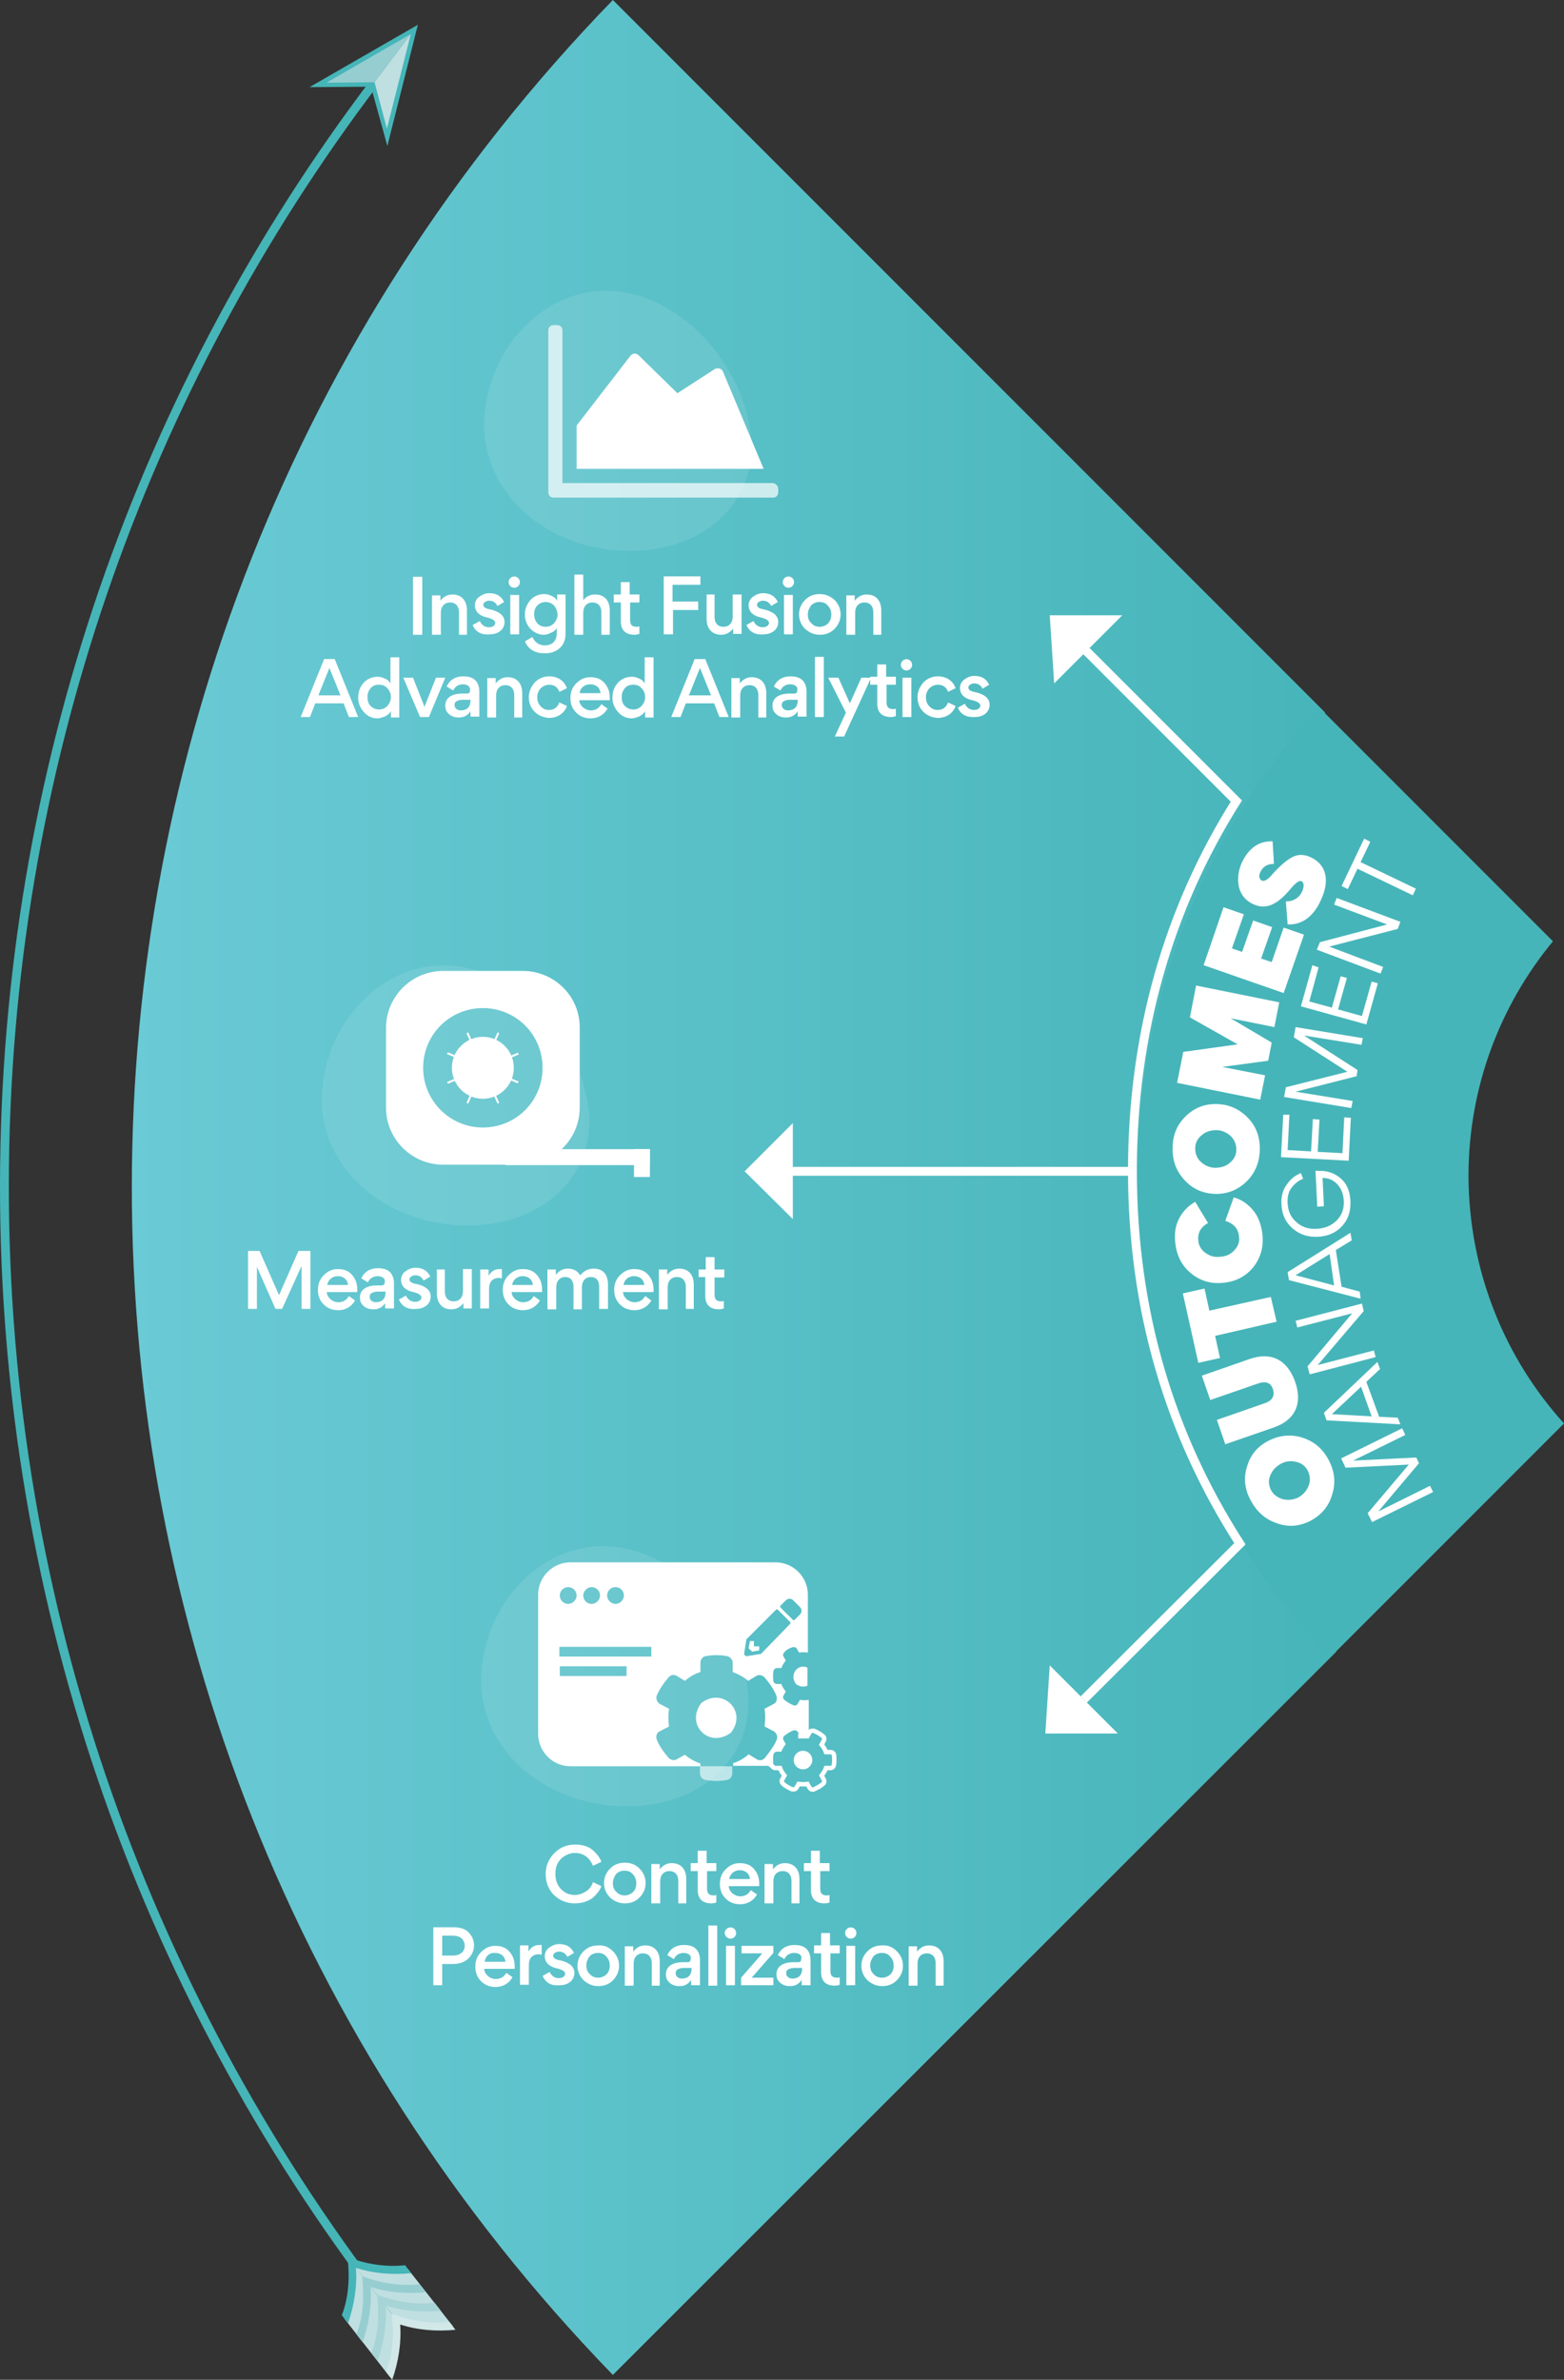 <?xml version="1.0" encoding="utf-8"?>
<!-- Generator: Adobe Illustrator 25.4.1, SVG Export Plug-In . SVG Version: 6.00 Build 0)  -->
<svg version="1.1" id="Layer_1" xmlns="http://www.w3.org/2000/svg" xmlns:xlink="http://www.w3.org/1999/xlink" x="0px" y="0px"
	 viewBox="0 0 353.7 538" style="enable-background:new 0 0 353.7 538;" xml:space="preserve">
<rect x="0" y="0" width="353.7" height="538" fill="#333333" stroke="none"/>
<style type="text/css">
	.st0{fill:url(#SVGID_1_);}
	.st1{fill:#46B5B9;}
	.st2{fill:#FFFFFF;}
	.st3{opacity:0.1;}
	.st4{opacity:0.7;fill:#FFFFFF;}
	.st5{fill:none;stroke:#FFFFFF;stroke-width:2;stroke-miterlimit:10;}
	.st6{fill:none;stroke:#45B5B8;stroke-width:2;stroke-miterlimit:10;}
	.st7{fill:#C0DFE1;}
	.st8{fill:#45B5B8;}
	.st9{fill:#96CDD0;}
	.st10{fill:#A7D4D6;}
	.st11{fill:#D1E7E8;}
	.st12{opacity:0.6;fill:#FFFFFF;}
	.st13{fill:none;stroke:#FFFFFF;stroke-miterlimit:10;}
</style>
<g>
	<linearGradient id="SVGID_1_" gradientUnits="userSpaceOnUse" x1="29.821" y1="268.464" x2="302.193" y2="268.464">
		<stop  offset="0" style="stop-color:#6ACAD5"/>
		<stop  offset="1" style="stop-color:#46B5B9"/>
	</linearGradient>
	<path class="st0" d="M302.2,373.4L138.6,536.9C-6.4,387.4-6.5,149.5,138.6,0l161.1,161.1c-25.1,27.7-40.5,64.5-40.5,104.8
		C259.3,307.5,275.6,345.3,302.2,373.4z"/>
	<path class="st1" d="M353.7,321.8l-53,53c-26.9-28.4-43.5-66.7-43.5-108.8c0-40.8,15.5-78.1,41-106.2l52.8,52.8l0.2,0.2
		c-11.9,14.4-19.1,32.9-19.1,53.1C332.2,287.4,340.3,307,353.7,321.8z"/>
	<g>
		<g>
			<path class="st2" d="M282.1,331.3c0.8-2.6,2.5-4.5,5-5.7c2.5-1.2,5.1-1.4,7.7-0.5c2.6,0.9,4.5,2.6,5.8,5.2
				c1.3,2.6,1.5,5.1,0.6,7.8c-0.8,2.6-2.5,4.5-5,5.8c-2.5,1.2-5,1.4-7.6,0.4c-2.6-0.9-4.5-2.7-5.8-5.2
				C281.4,336.5,281.2,333.9,282.1,331.3z M290,338.9c1.2,0.3,2.3,0.2,3.5-0.3c1.1-0.6,1.9-1.4,2.4-2.6c0.5-1.2,0.4-2.3-0.1-3.4
				c-0.5-1.1-1.4-1.8-2.6-2.1c-1.2-0.3-2.4-0.2-3.5,0.4c-1.1,0.6-1.9,1.4-2.4,2.6c-0.5,1.1-0.4,2.2,0.1,3.3
				C287.9,337.8,288.8,338.5,290,338.9z"/>
			<path class="st2" d="M271.8,311l10.9-3.8c4.7-1.6,8.4,0.1,10.2,5.2c1.8,5.1-0.2,8.7-4.8,10.3l-11,3.8l-1.9-5.5l10.9-3.8
				c1.7-0.6,2.2-1.7,1.8-3.1c-0.5-1.5-1.6-1.9-3.2-1.4l-11,3.8L271.8,311z"/>
			<path class="st2" d="M274.8,302l1.1,5l-4.9,1.1l-3.5-15.7l4.9-1.1l1.1,5l13.9-3.1l1.3,5.6L274.8,302z"/>
			<path class="st2" d="M266.8,275.2c0.9-1.6,2.1-2.7,3.5-3.5l2.9,4.8c-1.7,0.9-2.4,2.3-2.2,4c0.1,1.2,0.7,2.1,1.7,2.8
				c1,0.7,2.1,1,3.4,0.8c1.3-0.1,2.3-0.6,3.1-1.5s1.2-1.9,1-3.1c-0.2-1.8-1.2-2.9-3.1-3.5l1.9-5.3c1.6,0.4,3.1,1.4,4.3,2.8
				c1.2,1.4,1.9,3.2,2.2,5.5c0.3,2.9-0.4,5.3-2,7.4c-1.7,2.1-3.9,3.3-6.8,3.6c-2.8,0.3-5.2-0.4-7.3-2.1c-2.1-1.7-3.3-4-3.6-6.9
				C265.5,278.7,265.9,276.8,266.8,275.2z"/>
			<path class="st2" d="M268.2,252.3c2-1.9,4.3-2.8,7.1-2.7c2.8,0.1,5.1,1.2,7,3.2c1.9,2,2.7,4.5,2.6,7.3c-0.1,2.8-1.1,5.2-3.1,7.1
				c-2,1.9-4.4,2.8-7.1,2.7c-2.8-0.1-5.1-1.2-6.9-3.2c-1.9-2.1-2.7-4.5-2.6-7.3C265.2,256.6,266.2,254.2,268.2,252.3z M271.6,262.7
				c0.9,0.8,2,1.3,3.2,1.3c1.2,0,2.4-0.3,3.3-1.1c1-0.8,1.5-1.8,1.5-3c0-1.2-0.4-2.2-1.3-3.1c-0.9-0.8-2-1.3-3.2-1.3
				c-1.2,0-2.4,0.3-3.3,1.1c-1,0.8-1.5,1.8-1.5,3C270.3,260.8,270.7,261.9,271.6,262.7z"/>
			<path class="st2" d="M287.6,235.7l-0.8,4.1l-10.4,1.4l0,0l9.7,1.9l-1.1,5.5l-18.8-3.8l1.4-7l12.3-1.7l-10.8-6.1l1.4-7.2l18.8,3.8
				l-1.1,5.6l-9.9-2l0,0L287.6,235.7z"/>
			<path class="st2" d="M281.3,206.7l-2.7,7.7l2.3,0.8l2.5-7.1l4.3,1.5l-2.5,7.1l2.4,0.8l2.7-7.8l4.6,1.6l-4.6,13.2l-18.1-6.3
				l4.5-13.1L281.3,206.7z"/>
			<path class="st2" d="M291.2,209l-0.4-5.2c1.7,0,3-0.8,3.7-2.3c0.5-1.2,0.4-2-0.2-2.3c-0.5-0.2-1.3,0.4-2.4,1.7
				c-2.9,3.5-5.5,4.9-8.5,3.5c-1.7-0.8-2.7-2-3.2-3.8c-0.4-1.8-0.2-3.6,0.6-5.5c1.6-3.4,3.9-5,7-4.9l0.3,5.1c-1.5,0-2.5,0.6-3.1,1.9
				c-0.4,0.9-0.2,1.6,0.4,1.9c0.5,0.2,1.3-0.2,2.3-1.4c1.7-1.9,3.2-3.2,4.5-3.9c1.3-0.7,2.7-0.7,4.2,0c3.5,1.6,4.4,5.1,2.4,9.5
				C297.1,207.2,294.5,209.1,291.2,209z"/>
		</g>
	</g>
	<g>
		<g>
			<path class="st2" d="M317.8,324.4l-11.8,5.8l0,0l14.3-0.7l0.6,1.3l-9.2,10.9l11.7-5.8l0.7,1.4l-13.8,6.8l-1-2l9.3-11l-14.3,0.7
				l-1-2.1l13.8-6.8L317.8,324.4z"/>
			<path class="st2" d="M316.1,320.5l0.6,1.5l-16.7-0.9l-0.6-1.7l12.1-11.5l0.6,1.6l-3.1,2.9l2.9,7.9L316.1,320.5z M307.8,313.5
				l-6.6,6.2l9,0.5L307.8,313.5z"/>
			<path class="st2" d="M308,294.7l0.4,1.7l-10.4,12.2l12.7-3.3l0.4,1.5l-14.9,3.9l-0.5-1.8l10.1-12l-12.4,3.2l-0.4-1.5L308,294.7z"
				/>
			<path class="st2" d="M307.5,292l0.2,1.6l-16.2-4.2l-0.3-1.8l14.2-8.9l0.3,1.7l-3.6,2.2l1.3,8.3L307.5,292z M300.7,283.5l-7.7,4.8
				l8.7,2.3L300.7,283.5z"/>
			<path class="st2" d="M294.7,266.5c-1.1,0.4-1.9,1.1-2.6,2c-0.7,0.9-1,2.1-0.9,3.6c0.1,1.7,0.7,3.1,2,4.2c1.2,1.1,2.7,1.6,4.6,1.5
				c1.8-0.1,3.3-0.7,4.5-1.9c1.2-1.2,1.7-2.7,1.6-4.5c-0.1-1.4-0.5-2.6-1.4-3.6c-0.9-1-2-1.5-3.4-1.5l0.3,6.4l-1.5,0.1l-0.4-8.1
				l0.6,0c2-0.1,3.7,0.5,5.1,1.7c1.4,1.2,2.1,2.9,2.2,5.1c0.1,2.3-0.5,4.2-1.9,5.7c-1.4,1.5-3.2,2.3-5.5,2.4
				c-2.2,0.1-4.1-0.5-5.7-1.9c-1.6-1.4-2.4-3.2-2.5-5.4c-0.1-1.8,0.3-3.3,1.2-4.5c0.8-1.2,1.9-2.1,3.2-2.6L294.7,266.5z"/>
			<path class="st2" d="M291.6,252l-0.4,8l5.3,0.3l0.4-7.3l1.5,0.1l-0.4,7.3l5.6,0.3l0.4-8.1l1.5,0.1l-0.5,9.7l-15.3-0.8l0.5-9.6
				L291.6,252z"/>
			<path class="st2" d="M307.9,236.2l-13-2.1l0,0l12.1,7.8l-0.2,1.4l-13.8,3.5l12.9,2.1l-0.3,1.6l-15.2-2.5l0.4-2.2l13.9-3.5
				l-12.1-7.8l0.4-2.3l15.2,2.5L307.9,236.2z"/>
			<path class="st2" d="M298.2,218.7l-2.1,7.7l5.1,1.4l2-7.1l1.4,0.4l-2,7.1l5.4,1.5l2.2-7.8l1.4,0.4l-2.6,9.3l-14.8-4.1l2.6-9.3
				L298.2,218.7z"/>
			<path class="st2" d="M316.7,208.4l-0.6,1.6l-15.5,4l12.2,4.6l-0.6,1.5l-14.4-5.4l0.7-1.7l15.2-4l-12-4.5l0.6-1.5L316.7,208.4z"/>
			<path class="st2" d="M307,196.4l-2.2,4.6l-1.4-0.7l5.1-10.7l1.4,0.7l-2.2,4.6l12.5,6l-0.7,1.5L307,196.4z"/>
		</g>
	</g>
	<g>
		<g>
			<path class="st2" d="M68.1,286.4L68.1,286.4l-4.3,9.5h-1.5l-4.2-9.5h0v9.5h-2v-13.1h2.6l4.4,10h0l4.4-10h2.7v13.1h-2V286.4z"/>
			<path class="st2" d="M73.9,292c0,0.7,0.3,1.2,0.8,1.7c0.5,0.4,1.1,0.7,1.8,0.7c1.1,0,1.9-0.5,2.4-1.4l1.4,1
				c-0.8,1.4-2.2,2.2-3.8,2.2c-1.3,0-2.4-0.4-3.3-1.3c-0.9-0.9-1.3-2-1.3-3.3c0-1.3,0.4-2.4,1.3-3.3s1.9-1.4,3.2-1.4
				c1.4,0,2.4,0.4,3.2,1.3s1.2,2,1.2,3.3c0,0.3,0,0.5,0,0.6H73.9z M74,290.5h4.7c-0.1-1.3-1.1-2-2.3-2
				C75.2,288.5,74.2,289.3,74,290.5z"/>
			<path class="st2" d="M85.4,288.5c-1,0-1.8,0.5-2.2,1.4l-1.5-0.9c0.7-1.5,2-2.3,3.8-2.3c1.7,0,2.8,0.6,3.3,1.8
				c0.2,0.5,0.3,1,0.3,1.6v5.7h-2v-1.2c-0.6,0.9-1.4,1.4-2.6,1.4c-0.9,0-1.6-0.2-2.2-0.7c-0.6-0.5-0.9-1.1-0.9-1.9v-0.1
				c0-2.1,2.1-2.7,3.7-2.7h1.1c0.6,0,0.8-0.2,0.8-0.8C87.2,289.1,86.5,288.5,85.4,288.5z M87.2,292h-1.9c-0.4,0-0.8,0.1-1.2,0.3
				c-0.4,0.2-0.5,0.5-0.5,0.9c0,0.7,0.6,1.2,1.4,1.2c1.4,0,2.2-0.8,2.2-2.2V292z"/>
			<path class="st2" d="M90.2,293.8l1.6-0.9c0.5,1,1.2,1.4,2.1,1.4c0.8,0,1.4-0.4,1.4-1c0-0.5-0.6-0.9-1.8-1.2
				c-1-0.2-1.7-0.6-2.2-1.1c-0.4-0.5-0.6-1-0.6-1.6c0-0.8,0.3-1.5,1-2s1.4-0.8,2.3-0.8c1.6,0,2.7,0.7,3.3,2l-1.5,0.9
				c-0.4-0.8-1-1.2-1.9-1.2c-0.6,0-1.3,0.4-1.3,0.9c0,0.6,0.5,0.9,1.7,1.1c2,0.5,3.1,1.4,3.1,2.8c0,0.8-0.3,1.5-0.9,2
				c-0.6,0.5-1.4,0.8-2.4,0.8C92.1,296.1,90.9,295.3,90.2,293.8z"/>
			<path class="st2" d="M100.6,287v5c0,1.3,0.7,2.2,2,2.2c1.3,0,2.1-0.9,2.1-2.3v-5h2v8.9h-1.9v-1.2c-0.7,0.9-1.6,1.4-2.7,1.4
				c-2.2,0-3.3-1.5-3.3-3.6V287H100.6z"/>
			<path class="st2" d="M113.5,289c-0.2,0-0.4-0.1-0.6-0.1c-1.5,0-2.3,0.9-2.3,2.4v4.5h-2V287h1.9v1.4c0.6-1,1.4-1.5,2.5-1.5
				c0.2,0,0.4,0,0.5,0V289z"/>
			<path class="st2" d="M115.7,292c0,0.7,0.3,1.2,0.8,1.7c0.5,0.4,1.1,0.7,1.8,0.7c1.1,0,1.9-0.5,2.4-1.4l1.4,1
				c-0.8,1.4-2.2,2.2-3.8,2.2c-1.3,0-2.4-0.4-3.3-1.3c-0.9-0.9-1.3-2-1.3-3.3c0-1.3,0.4-2.4,1.3-3.3s1.9-1.4,3.2-1.4
				c1.4,0,2.4,0.4,3.2,1.3s1.2,2,1.2,3.3c0,0.3,0,0.5,0,0.6H115.7z M115.8,290.5h4.7c-0.1-1.3-1.1-2-2.3-2
				C117,288.5,116,289.3,115.8,290.5z"/>
			<path class="st2" d="M129.7,295.9v-5c0-1.3-0.6-2.2-1.9-2.2c-1.2,0-2,0.9-2,2.3v5h-2V287h1.9v1.2c0.7-0.9,1.6-1.4,2.7-1.4
				c1.3,0,2.2,0.5,2.8,1.5c0.9-1,1.8-1.5,3.1-1.5c2.2,0,3.2,1.5,3.2,3.6v5.5h-2v-5c0-1.4-0.6-2.2-1.9-2.2c-1.2,0-2,0.9-2,2.3v5
				H129.7z"/>
			<path class="st2" d="M140.9,292c0,0.7,0.3,1.2,0.8,1.7c0.5,0.4,1.1,0.7,1.8,0.7c1.1,0,1.9-0.5,2.4-1.4l1.4,1
				c-0.8,1.4-2.2,2.2-3.8,2.2c-1.3,0-2.4-0.4-3.3-1.3c-0.9-0.9-1.3-2-1.3-3.3c0-1.3,0.4-2.4,1.3-3.3s1.9-1.4,3.2-1.4
				c1.4,0,2.4,0.4,3.2,1.3s1.2,2,1.2,3.3c0,0.3,0,0.5,0,0.6H140.9z M141,290.5h4.7c-0.1-1.3-1.1-2-2.3-2
				C142.1,288.5,141.2,289.3,141,290.5z"/>
			<path class="st2" d="M155.1,295.9v-5c0-1.3-0.7-2.2-2-2.2c-1.3,0-2.1,0.9-2.1,2.3v5h-2V287h1.9v1.2c0.7-0.9,1.6-1.4,2.7-1.4
				c2.2,0,3.3,1.5,3.3,3.6v5.5H155.1z"/>
			<path class="st2" d="M161.6,288.8v3.9c0,1.1,0.5,1.5,1.5,1.5c0.2,0,0.4,0,0.6-0.1v1.7c-0.3,0.1-0.7,0.2-1.1,0.2c-2,0-3.1-1-3.1-3
				v-4.3H158V287h1.6v-2.8h2v2.8h2.2v1.8H161.6z"/>
		</g>
	</g>
	<g class="st3">
		<path class="st2" d="M132.9,249.3c2.7,16.2-10.3,28.6-29,27.7s-32.6-14.7-31-31s14.6-28.7,29-27.7
			C116.3,219.2,130.2,233.1,132.9,249.3z"/>
	</g>
	<g>
		<g>
			<path class="st2" d="M125.5,428.6c-1.3-1.1-2.1-2.9-2.1-4.9c0-1.9,0.7-3.5,2-4.8s2.9-1.9,4.7-1.9c1.7,0,3.1,0.5,4,1.3
				c0.9,0.8,1.6,1.7,1.9,2.6l-1.9,0.9c-0.7-1.7-2-2.9-4.1-2.9c-1.2,0-2.2,0.5-3.1,1.3c-0.9,0.9-1.3,2-1.3,3.4c0,1.4,0.4,2.6,1.3,3.5
				c0.9,0.9,1.9,1.3,3.1,1.3c0.9,0,1.7-0.3,2.5-0.8c0.8-0.5,1.3-1.2,1.6-2.1l1.9,0.9c-0.3,0.9-1,1.8-1.9,2.6c-1,0.8-2.5,1.3-4.1,1.3
				C128.3,430.3,126.7,429.7,125.5,428.6z"/>
			<path class="st2" d="M144.6,422.4c0.9,0.9,1.4,2,1.4,3.3c0,1.3-0.5,2.4-1.4,3.3c-0.9,0.9-2,1.3-3.3,1.3c-1.3,0-2.4-0.5-3.3-1.3
				c-0.9-0.9-1.4-2-1.4-3.3s0.5-2.4,1.4-3.3c0.9-0.9,2-1.3,3.3-1.3C142.6,421.1,143.7,421.5,144.6,422.4z M138.6,425.7
				c0,0.8,0.2,1.5,0.8,2c0.5,0.6,1.2,0.8,1.9,0.8s1.4-0.3,1.9-0.8c0.5-0.5,0.7-1.2,0.7-2s-0.3-1.5-0.8-2c-0.5-0.6-1.1-0.8-1.9-0.8
				c-0.8,0-1.4,0.3-1.9,0.8C138.9,424.3,138.6,424.9,138.6,425.7z"/>
			<path class="st2" d="M153.4,430.2v-5c0-1.3-0.7-2.2-2-2.2c-1.3,0-2.1,0.9-2.1,2.3v5h-2v-8.9h1.9v1.2c0.7-0.9,1.6-1.4,2.7-1.4
				c2.2,0,3.3,1.5,3.3,3.6v5.5H153.4z"/>
			<path class="st2" d="M159.9,423.1v3.9c0,1.1,0.5,1.5,1.5,1.5c0.2,0,0.4,0,0.6-0.1v1.7c-0.3,0.1-0.7,0.2-1.1,0.2c-2,0-3.1-1-3.1-3
				v-4.3h-1.6v-1.8h1.6v-2.8h2v2.8h2.2v1.8H159.9z"/>
			<path class="st2" d="M164.8,426.3c0,0.7,0.3,1.2,0.8,1.7c0.5,0.4,1.1,0.7,1.8,0.7c1.1,0,1.9-0.5,2.4-1.4l1.4,1
				c-0.8,1.4-2.2,2.2-3.8,2.2c-1.3,0-2.4-0.4-3.3-1.3c-0.9-0.9-1.3-2-1.3-3.3c0-1.3,0.4-2.4,1.3-3.3s1.9-1.4,3.2-1.4
				c1.4,0,2.4,0.4,3.2,1.3s1.2,2,1.2,3.3c0,0.3,0,0.5,0,0.6H164.8z M164.9,424.8h4.7c-0.1-1.3-1.1-2-2.3-2
				C166.1,422.8,165.1,423.6,164.9,424.8z"/>
			<path class="st2" d="M179,430.2v-5c0-1.3-0.7-2.2-2-2.2c-1.3,0-2.1,0.9-2.1,2.3v5h-2v-8.9h1.9v1.2c0.7-0.9,1.6-1.4,2.7-1.4
				c2.2,0,3.3,1.5,3.3,3.6v5.5H179z"/>
			<path class="st2" d="M185.5,423.1v3.9c0,1.1,0.5,1.5,1.5,1.5c0.2,0,0.4,0,0.6-0.1v1.7c-0.3,0.1-0.7,0.2-1.1,0.2c-2,0-3.1-1-3.1-3
				v-4.3h-1.6v-1.8h1.6v-2.8h2v2.8h2.2v1.8H185.5z"/>
			<path class="st2" d="M105.9,442.8c-0.9,0.8-2,1.2-3.5,1.2H100v4.8H98v-13.1h4.6c1.5,0,2.7,0.4,3.4,1.2c0.8,0.8,1.2,1.8,1.2,2.9
				C107.2,441,106.7,442,105.9,442.8z M100,437.7v4.4h2.4c1.8,0,2.7-1,2.7-2.2c0-0.6-0.2-1.1-0.6-1.6c-0.4-0.4-1.1-0.7-2.1-0.7H100z
				"/>
			<path class="st2" d="M109.5,445c0,0.7,0.3,1.2,0.8,1.7c0.5,0.4,1.1,0.7,1.8,0.7c1.1,0,1.9-0.5,2.4-1.4l1.4,1
				c-0.8,1.4-2.2,2.2-3.8,2.2c-1.3,0-2.4-0.4-3.3-1.3c-0.9-0.9-1.3-2-1.3-3.3c0-1.3,0.4-2.4,1.3-3.3s1.9-1.4,3.2-1.4
				c1.4,0,2.4,0.4,3.2,1.3s1.2,2,1.2,3.3c0,0.3,0,0.5,0,0.6H109.5z M109.6,443.5h4.7c-0.1-1.3-1.1-2-2.3-2
				C110.7,441.4,109.8,442.2,109.6,443.5z"/>
			<path class="st2" d="M122.5,441.9c-0.2,0-0.4-0.1-0.6-0.1c-1.5,0-2.3,0.9-2.3,2.4v4.5h-2v-8.9h1.9v1.4c0.6-1,1.4-1.5,2.5-1.5
				c0.2,0,0.4,0,0.5,0V441.9z"/>
			<path class="st2" d="M122.7,446.7l1.6-0.9c0.5,1,1.2,1.4,2.1,1.4c0.8,0,1.4-0.4,1.4-1c0-0.5-0.6-0.9-1.8-1.2
				c-1-0.2-1.7-0.6-2.2-1.1c-0.4-0.5-0.6-1-0.6-1.6c0-0.8,0.3-1.5,1-2s1.4-0.8,2.3-0.8c1.6,0,2.7,0.7,3.3,2l-1.5,0.9
				c-0.4-0.8-1-1.2-1.9-1.2c-0.6,0-1.3,0.4-1.3,0.9c0,0.6,0.5,0.9,1.7,1.1c2,0.5,3.1,1.4,3.1,2.8c0,0.8-0.3,1.5-0.9,2
				c-0.6,0.5-1.4,0.8-2.4,0.8C124.6,449,123.4,448.2,122.7,446.7z"/>
			<path class="st2" d="M138.6,441.1c0.9,0.9,1.4,2,1.4,3.3c0,1.3-0.5,2.4-1.4,3.3c-0.9,0.9-2,1.3-3.3,1.3c-1.3,0-2.4-0.5-3.3-1.3
				c-0.9-0.9-1.4-2-1.4-3.3s0.5-2.4,1.4-3.3c0.9-0.9,2-1.3,3.3-1.3C136.6,439.7,137.7,440.2,138.6,441.1z M132.6,444.3
				c0,0.8,0.2,1.5,0.8,2c0.5,0.6,1.2,0.8,1.9,0.8s1.4-0.3,1.9-0.8c0.5-0.5,0.7-1.2,0.7-2s-0.3-1.5-0.8-2c-0.5-0.6-1.1-0.8-1.9-0.8
				c-0.8,0-1.4,0.3-1.9,0.8C132.9,442.9,132.6,443.5,132.6,444.3z"/>
			<path class="st2" d="M147.4,448.8v-5c0-1.3-0.7-2.2-2-2.2c-1.3,0-2.1,0.9-2.1,2.3v5h-2v-8.9h1.9v1.2c0.7-0.9,1.6-1.4,2.7-1.4
				c2.2,0,3.3,1.5,3.3,3.6v5.5H147.4z"/>
			<path class="st2" d="M154.6,441.5c-1,0-1.8,0.5-2.2,1.4l-1.5-0.9c0.7-1.5,2-2.3,3.8-2.3c1.7,0,2.8,0.6,3.3,1.8
				c0.2,0.5,0.3,1,0.3,1.6v5.7h-2v-1.2c-0.6,0.9-1.4,1.4-2.6,1.4c-0.9,0-1.6-0.2-2.2-0.7c-0.6-0.5-0.9-1.1-0.9-1.9v-0.1
				c0-2.1,2.1-2.7,3.7-2.7h1.1c0.6,0,0.8-0.2,0.8-0.8C156.4,442.1,155.7,441.5,154.6,441.5z M156.4,444.9h-1.9
				c-0.4,0-0.8,0.1-1.2,0.3c-0.4,0.2-0.5,0.5-0.5,0.9c0,0.7,0.6,1.2,1.4,1.2c1.4,0,2.2-0.8,2.2-2.2V444.9z"/>
			<path class="st2" d="M160.2,435.3h2v13.6h-2V435.3z"/>
			<path class="st2" d="M164.3,436.1c0.5-0.5,1.3-0.5,1.8,0c0.5,0.5,0.5,1.3,0,1.8s-1.3,0.5-1.8,0S163.7,436.6,164.3,436.1z
				 M166.2,448.8h-2v-8.9h2V448.8z"/>
			<path class="st2" d="M174.9,439.9v1.6l-4.9,5.6h4.9v1.7h-7.3v-1.7l4.8-5.5h-4.7v-1.7H174.9z"/>
			<path class="st2" d="M179.6,441.5c-1,0-1.8,0.5-2.2,1.4l-1.5-0.9c0.7-1.5,2-2.3,3.8-2.3c1.7,0,2.8,0.6,3.3,1.8
				c0.2,0.5,0.3,1,0.3,1.6v5.7h-2v-1.2c-0.6,0.9-1.4,1.4-2.6,1.4c-0.9,0-1.6-0.2-2.2-0.7c-0.6-0.5-0.9-1.1-0.9-1.9v-0.1
				c0-2.1,2.1-2.7,3.7-2.7h1.1c0.6,0,0.8-0.2,0.8-0.8C181.4,442.1,180.8,441.5,179.6,441.5z M181.4,444.9h-1.9
				c-0.4,0-0.8,0.1-1.2,0.3c-0.4,0.2-0.5,0.5-0.5,0.9c0,0.7,0.6,1.2,1.4,1.2c1.4,0,2.2-0.8,2.2-2.2V444.9z"/>
			<path class="st2" d="M187.8,441.7v3.9c0,1.1,0.5,1.5,1.5,1.5c0.2,0,0.4,0,0.6-0.1v1.7c-0.3,0.1-0.7,0.2-1.1,0.2c-2,0-3.1-1-3.1-3
				v-4.3h-1.6v-1.8h1.6v-2.8h2v2.8h2.2v1.8H187.8z"/>
			<path class="st2" d="M191.5,436.1c0.5-0.5,1.3-0.5,1.8,0c0.5,0.5,0.5,1.3,0,1.8s-1.3,0.5-1.8,0S191,436.6,191.5,436.1z
				 M193.4,448.8h-2v-8.9h2V448.8z"/>
			<path class="st2" d="M202.8,441.1c0.9,0.9,1.4,2,1.4,3.3c0,1.3-0.5,2.4-1.4,3.3c-0.9,0.9-2,1.3-3.3,1.3c-1.3,0-2.4-0.5-3.3-1.3
				c-0.9-0.9-1.4-2-1.4-3.3s0.5-2.4,1.4-3.3c0.9-0.9,2-1.3,3.3-1.3C200.8,439.7,201.9,440.2,202.8,441.1z M196.8,444.3
				c0,0.8,0.2,1.5,0.8,2c0.5,0.6,1.2,0.8,1.9,0.8s1.4-0.3,1.9-0.8c0.5-0.5,0.7-1.2,0.7-2s-0.3-1.5-0.8-2c-0.5-0.6-1.1-0.8-1.9-0.8
				c-0.8,0-1.4,0.3-1.9,0.8C197.1,442.9,196.8,443.5,196.8,444.3z"/>
			<path class="st2" d="M211.6,448.8v-5c0-1.3-0.7-2.2-2-2.2c-1.3,0-2.1,0.9-2.1,2.3v5h-2v-8.9h1.9v1.2c0.7-0.9,1.6-1.4,2.7-1.4
				c2.2,0,3.3,1.5,3.3,3.6v5.5H211.6z"/>
		</g>
	</g>
	<g class="st3">
		<path class="st2" d="M168.9,380.6c2.7,16.2-10.3,28.6-29,27.7c-18.7-0.9-32.6-14.7-31-31s14.6-28.7,29-27.7
			C152.4,350.5,166.2,364.4,168.9,380.6z"/>
	</g>
	<g>
		<path class="st2" d="M93.4,130.4h2.1v13.1h-2.1V130.4z"/>
		<path class="st2" d="M103.8,143.4v-5c0-1.3-0.7-2.2-2-2.2c-1.3,0-2.1,0.9-2.1,2.3v5h-2v-8.9h1.9v1.2c0.7-0.9,1.6-1.4,2.7-1.4
			c2.2,0,3.3,1.5,3.3,3.6v5.5H103.8z"/>
		<path class="st2" d="M106.9,141.3l1.6-0.9c0.5,1,1.2,1.4,2.1,1.4c0.8,0,1.4-0.4,1.4-1c0-0.5-0.6-0.9-1.8-1.2
			c-1-0.2-1.7-0.6-2.2-1.1c-0.4-0.5-0.6-1-0.6-1.6c0-0.8,0.3-1.5,1-2s1.4-0.8,2.3-0.8c1.6,0,2.7,0.7,3.3,2l-1.5,0.9
			c-0.4-0.8-1-1.2-1.9-1.2c-0.6,0-1.3,0.4-1.3,0.9c0,0.6,0.5,0.9,1.7,1.1c2,0.5,3.1,1.4,3.1,2.8c0,0.8-0.3,1.5-0.9,2
			c-0.6,0.5-1.4,0.8-2.4,0.8C108.8,143.6,107.5,142.8,106.9,141.3z"/>
		<path class="st2" d="M115.4,130.7c0.5-0.5,1.3-0.5,1.8,0c0.5,0.5,0.5,1.3,0,1.8s-1.3,0.5-1.8,0S114.9,131.2,115.4,130.7z
			 M117.4,143.4h-2v-8.9h2V143.4z"/>
		<path class="st2" d="M119.9,142.1c-0.8-0.9-1.2-2-1.2-3.2c0-1.2,0.4-2.2,1.2-3.2c0.8-0.9,1.9-1.4,3.2-1.4c0.5,0,1,0.1,1.6,0.4
			c0.6,0.2,1,0.6,1.3,1.1v-1.4h1.9v8.8c0,1.4-0.4,2.5-1.3,3.3s-2,1.2-3.4,1.2c-2.2,0-3.7-0.9-4.5-2.7l1.7-1c0.6,1.3,1.6,1.9,2.8,1.9
			c1.6,0,2.7-0.9,2.7-2.7V142c-0.3,0.5-0.8,0.9-1.4,1.1c-0.6,0.3-1.1,0.4-1.6,0.4C121.8,143.5,120.8,143,119.9,142.1z M125.3,136.9
			c-0.5-0.5-1.1-0.8-1.9-0.8c-0.8,0-1.4,0.3-1.9,0.8c-0.5,0.5-0.7,1.2-0.7,2c0,0.8,0.3,1.5,0.7,2c0.5,0.5,1.1,0.8,1.9,0.8
			c0.8,0,1.4-0.3,1.9-0.8c0.5-0.6,0.8-1.2,0.8-2C126,138.1,125.8,137.5,125.3,136.9z"/>
		<path class="st2" d="M136,143.4v-5c0-1.3-0.7-2.2-2-2.2c-1.3,0-2.1,0.9-2.1,2.3v5h-2v-13.6h2v5.8c0.7-0.9,1.6-1.3,2.7-1.3
			c2.2,0,3.3,1.5,3.3,3.6v5.5H136z"/>
		<path class="st2" d="M142.5,136.3v3.9c0,1.1,0.5,1.5,1.5,1.5c0.2,0,0.4,0,0.6-0.1v1.7c-0.3,0.1-0.7,0.2-1.1,0.2c-2,0-3.1-1-3.1-3
			v-4.3h-1.6v-1.8h1.6v-2.8h2v2.8h2.2v1.8H142.5z"/>
		<path class="st2" d="M152.2,137.9v5.5h-2.1v-13.1h8.3v1.9h-6.3v3.8h5.8v1.9H152.2z"/>
		<path class="st2" d="M161.6,134.5v5c0,1.3,0.7,2.2,2,2.2c1.3,0,2.1-0.9,2.1-2.3v-5h2v8.9h-1.9v-1.2c-0.7,0.9-1.6,1.4-2.7,1.4
			c-2.2,0-3.3-1.5-3.3-3.6v-5.5H161.6z"/>
		<path class="st2" d="M168.8,141.3l1.6-0.9c0.5,1,1.2,1.4,2.1,1.4c0.8,0,1.4-0.4,1.4-1c0-0.5-0.6-0.9-1.8-1.2
			c-1-0.2-1.7-0.6-2.2-1.1c-0.4-0.5-0.6-1-0.6-1.6c0-0.8,0.3-1.5,1-2s1.4-0.8,2.3-0.8c1.6,0,2.7,0.7,3.3,2l-1.5,0.9
			c-0.4-0.8-1-1.2-1.9-1.2c-0.6,0-1.3,0.4-1.3,0.9c0,0.6,0.5,0.9,1.7,1.1c2,0.5,3.1,1.4,3.1,2.8c0,0.8-0.3,1.5-0.9,2
			c-0.6,0.5-1.4,0.8-2.4,0.8C170.7,143.6,169.5,142.8,168.8,141.3z"/>
		<path class="st2" d="M177.4,130.7c0.5-0.5,1.3-0.5,1.8,0c0.5,0.5,0.5,1.3,0,1.8s-1.3,0.5-1.8,0S176.9,131.2,177.4,130.7z
			 M179.3,143.4h-2v-8.9h2V143.4z"/>
		<path class="st2" d="M188.7,135.6c0.9,0.9,1.4,2,1.4,3.3c0,1.3-0.5,2.4-1.4,3.3c-0.9,0.9-2,1.3-3.3,1.3c-1.3,0-2.4-0.5-3.3-1.3
			c-0.9-0.9-1.4-2-1.4-3.3s0.5-2.4,1.4-3.3c0.9-0.9,2-1.3,3.3-1.3C186.7,134.3,187.8,134.8,188.7,135.6z M182.7,138.9
			c0,0.8,0.2,1.5,0.8,2c0.5,0.6,1.2,0.8,1.9,0.8s1.4-0.3,1.9-0.8c0.5-0.6,0.7-1.2,0.7-2s-0.3-1.5-0.8-2c-0.5-0.6-1.1-0.8-1.9-0.8
			c-0.8,0-1.4,0.3-1.9,0.8C183,137.5,182.7,138.1,182.7,138.9z"/>
		<path class="st2" d="M197.5,143.4v-5c0-1.3-0.7-2.2-2-2.2c-1.3,0-2.1,0.9-2.1,2.3v5h-2v-8.9h1.9v1.2c0.7-0.9,1.6-1.4,2.7-1.4
			c2.2,0,3.3,1.5,3.3,3.6v5.5H197.5z"/>
		<path class="st2" d="M73.3,149h2.4l5.3,13.1h-2.1l-1.2-3.1h-6.4l-1.2,3.1H68L73.3,149z M72,157.2h5l-2.5-6.2L72,157.2z"/>
		<path class="st2" d="M82.2,154.4c0.8-0.9,1.9-1.4,3.2-1.4c0.5,0,1,0.1,1.6,0.4c0.6,0.2,1,0.6,1.3,1.1v-5.9h2v13.6h-1.9v-1.4
			c-0.3,0.5-0.8,0.9-1.4,1.2c-0.6,0.2-1.1,0.4-1.6,0.4c-1.3,0-2.3-0.5-3.1-1.4c-0.8-0.9-1.3-2-1.3-3.2
			C81,156.4,81.4,155.3,82.2,154.4z M83.8,155.6c-0.5,0.6-0.7,1.2-0.7,2s0.2,1.5,0.7,2c0.5,0.5,1.2,0.8,1.9,0.8
			c0.8,0,1.4-0.3,1.9-0.8c0.5-0.6,0.8-1.2,0.8-2s-0.3-1.5-0.8-2c-0.5-0.6-1.1-0.8-1.9-0.8C84.9,154.8,84.3,155,83.8,155.6z"/>
		<path class="st2" d="M93.4,153.2l2.6,6.6l2.6-6.6h2.1l-3.7,8.9h-2l-3.8-8.9H93.4z"/>
		<path class="st2" d="M104.7,154.7c-1,0-1.8,0.5-2.2,1.4l-1.5-0.9c0.7-1.5,2-2.3,3.8-2.3c1.7,0,2.8,0.6,3.3,1.8
			c0.2,0.5,0.3,1,0.3,1.6v5.7h-2v-1.2c-0.6,0.9-1.4,1.4-2.6,1.4c-0.9,0-1.6-0.2-2.2-0.7c-0.6-0.5-0.9-1.1-0.9-1.9v-0.1
			c0-2.1,2.1-2.7,3.7-2.7h1.1c0.6,0,0.8-0.2,0.8-0.8C106.4,155.3,105.8,154.7,104.7,154.7z M106.4,158.2h-1.9
			c-0.4,0-0.8,0.1-1.2,0.3c-0.4,0.2-0.5,0.5-0.5,0.9c0,0.7,0.6,1.2,1.4,1.2c1.4,0,2.2-0.8,2.2-2.2V158.2z"/>
		<path class="st2" d="M116.3,162.1v-5c0-1.3-0.7-2.2-2-2.2c-1.3,0-2.1,0.9-2.1,2.3v5h-2v-8.9h1.9v1.2c0.7-0.9,1.6-1.4,2.7-1.4
			c2.2,0,3.3,1.5,3.3,3.6v5.5H116.3z"/>
		<path class="st2" d="M120.9,160.9c-0.9-0.9-1.3-2-1.3-3.3c0-1.3,0.5-2.3,1.3-3.3c0.9-0.9,2-1.4,3.3-1.4c2,0,3.5,1.1,4,2.7
			l-1.7,0.8c-0.4-1.1-1.2-1.6-2.3-1.6c-0.7,0-1.4,0.3-1.9,0.8c-0.5,0.5-0.8,1.2-0.8,2c0,0.8,0.2,1.5,0.8,2.1s1.1,0.8,1.9,0.8
			c1.1,0,1.9-0.6,2.3-1.7l1.7,0.8c-0.2,0.7-0.7,1.4-1.4,1.9c-0.7,0.5-1.6,0.8-2.7,0.8C122.9,162.2,121.8,161.8,120.9,160.9z"/>
		<path class="st2" d="M131,158.2c0,0.7,0.3,1.2,0.8,1.7c0.5,0.4,1.1,0.7,1.8,0.7c1.1,0,1.9-0.5,2.4-1.4l1.4,1
			c-0.8,1.4-2.2,2.2-3.8,2.2c-1.3,0-2.4-0.4-3.3-1.3c-0.9-0.9-1.3-2-1.3-3.3c0-1.3,0.4-2.4,1.3-3.3c0.9-0.9,1.9-1.4,3.2-1.4
			c1.4,0,2.4,0.4,3.2,1.3s1.2,2,1.2,3.3c0,0.3,0,0.5,0,0.6H131z M131.1,156.7h4.7c-0.1-1.3-1.1-2-2.3-2
			C132.2,154.7,131.2,155.5,131.1,156.7z"/>
		<path class="st2" d="M139.7,154.4c0.8-0.9,1.9-1.4,3.2-1.4c0.5,0,1,0.1,1.6,0.4c0.6,0.2,1,0.6,1.3,1.1v-5.9h2v13.6h-1.9v-1.4
			c-0.3,0.5-0.8,0.9-1.4,1.2c-0.6,0.2-1.1,0.4-1.6,0.4c-1.3,0-2.3-0.5-3.1-1.4c-0.8-0.9-1.3-2-1.3-3.2
			C138.5,156.4,138.9,155.3,139.7,154.4z M141.3,155.6c-0.5,0.6-0.7,1.2-0.7,2s0.2,1.5,0.7,2c0.5,0.5,1.2,0.8,1.9,0.8
			c0.8,0,1.4-0.3,1.9-0.8c0.5-0.6,0.8-1.2,0.8-2s-0.3-1.5-0.8-2c-0.5-0.6-1.1-0.8-1.9-0.8C142.4,154.8,141.8,155,141.3,155.6z"/>
		<path class="st2" d="M157.1,149h2.4l5.3,13.1h-2.1l-1.2-3.1h-6.4l-1.2,3.1h-2.1L157.1,149z M155.8,157.2h5l-2.5-6.2L155.8,157.2z"
			/>
		<path class="st2" d="M171.5,162.1v-5c0-1.3-0.7-2.2-2-2.2c-1.3,0-2.1,0.9-2.1,2.3v5h-2v-8.9h1.9v1.2c0.7-0.9,1.6-1.4,2.7-1.4
			c2.2,0,3.3,1.5,3.3,3.6v5.5H171.5z"/>
		<path class="st2" d="M178.7,154.7c-1,0-1.8,0.5-2.2,1.4l-1.5-0.9c0.7-1.5,2-2.3,3.8-2.3c1.7,0,2.8,0.6,3.3,1.8
			c0.2,0.5,0.3,1,0.3,1.6v5.7h-2v-1.2c-0.6,0.9-1.4,1.4-2.6,1.4c-0.9,0-1.6-0.2-2.2-0.7c-0.6-0.5-0.9-1.1-0.9-1.9v-0.1
			c0-2.1,2.1-2.7,3.7-2.7h1.1c0.6,0,0.8-0.2,0.8-0.8C180.5,155.3,179.8,154.7,178.7,154.7z M180.4,158.2h-1.9
			c-0.4,0-0.8,0.1-1.2,0.3c-0.4,0.2-0.5,0.5-0.5,0.9c0,0.7,0.6,1.2,1.4,1.2c1.4,0,2.2-0.8,2.2-2.2V158.2z"/>
		<path class="st2" d="M184.3,148.5h2v13.6h-2V148.5z"/>
		<path class="st2" d="M192.2,159l2.6-5.8h2.2l-6.1,13.3h-2.1l2.5-5.4l-4-7.9h2.3L192.2,159z"/>
		<path class="st2" d="M200.5,154.9v3.9c0,1.1,0.5,1.5,1.5,1.5c0.2,0,0.4,0,0.6-0.1v1.7c-0.3,0.1-0.7,0.2-1.1,0.2c-2,0-3.1-1-3.1-3
			v-4.3h-1.6v-1.8h1.6v-2.8h2v2.8h2.2v1.8H200.5z"/>
		<path class="st2" d="M204.1,149.4c0.5-0.5,1.3-0.5,1.8,0c0.5,0.5,0.5,1.3,0,1.8s-1.3,0.5-1.8,0S203.6,149.9,204.1,149.4z
			 M206.1,162.1h-2v-8.9h2V162.1z"/>
		<path class="st2" d="M208.8,160.9c-0.9-0.9-1.3-2-1.3-3.3c0-1.3,0.5-2.3,1.3-3.3c0.9-0.9,2-1.4,3.3-1.4c2,0,3.5,1.1,4,2.7
			l-1.7,0.8c-0.4-1.1-1.2-1.6-2.3-1.6c-0.7,0-1.4,0.3-1.9,0.8c-0.5,0.5-0.8,1.2-0.8,2c0,0.8,0.2,1.5,0.8,2.1s1.1,0.8,1.9,0.8
			c1.1,0,1.9-0.6,2.3-1.7l1.7,0.8c-0.2,0.7-0.7,1.4-1.4,1.9c-0.7,0.5-1.6,0.8-2.7,0.8C210.8,162.2,209.7,161.8,208.8,160.9z"/>
		<path class="st2" d="M216.6,160l1.6-0.9c0.5,1,1.2,1.4,2.1,1.4c0.8,0,1.4-0.4,1.4-1c0-0.5-0.6-0.9-1.8-1.2c-1-0.2-1.7-0.6-2.2-1.1
			c-0.4-0.5-0.6-1-0.6-1.6c0-0.8,0.3-1.5,1-2s1.4-0.8,2.3-0.8c1.6,0,2.7,0.7,3.3,2l-1.5,0.9c-0.4-0.8-1-1.2-1.9-1.2
			c-0.6,0-1.3,0.4-1.3,0.9c0,0.6,0.5,0.9,1.7,1.1c2,0.5,3.1,1.4,3.1,2.8c0,0.8-0.3,1.5-0.9,2c-0.6,0.5-1.4,0.8-2.4,0.8
			C218.5,162.2,217.3,161.5,216.6,160z"/>
	</g>
	<g class="st3">
		<path class="st2" d="M169.6,96.8c2.7,16.2-10.3,28.6-29,27.7c-18.7-0.9-32.6-14.7-31-31s14.6-28.7,29-27.7
			C153,66.7,166.9,80.6,169.6,96.8z"/>
	</g>
	<g>
		<path class="st2" d="M163.5,84l9.2,22h-42.3v-9.8l12.2-15.8c0.5-0.6,1.3-0.6,1.8-0.1l8.8,8.6l8.5-5.5
			C162.4,83.1,163.2,83.3,163.5,84z"/>
		<path class="st4" d="M176,110.5v0.8c0,0.7-0.5,1.2-1.2,1.2h-49.6c-0.7,0-1.2-0.5-1.2-1.2V74.7c0-0.7,0.5-1.2,1.2-1.2h0.8
			c0.7,0,1.2,0.5,1.2,1.2v34.5h47.6C175.4,109.3,176,109.8,176,110.5z"/>
	</g>
	<g>
		<path class="st5" d="M245.1,384.2l35.3-35.2l0,0c-15.9-24.7-24.3-52.8-24.3-84.3c0-31,8.1-59.2,23.5-83.6l0,0l-34.5-34.5"/>
		<line class="st5" x1="177.5" y1="264.8" x2="256" y2="264.8"/>
		<polyline class="st2" points="179.3,275.6 168.4,264.8 179.3,253.9 		"/>
		<polyline class="st2" points="252.8,391.9 236.4,391.9 237.4,376.5 		"/>
		<polyline class="st2" points="253.8,139.1 237.4,139.1 238.4,154.5 		"/>
	</g>
	<g>
		<g>
			<path class="st6" d="M89.5,524.2C33.9,453.5,0.8,364.3,1,267.4C1.2,173.9,32.3,87.8,84.7,18.6"/>
			<g>
				<g>
					<path class="st7" d="M90,524.9c0.3,4.2-0.4,8.5-1.8,12.5l-10.3-13.2c1.6-4.1,1.8-8.7,1.3-13.1L90,524.9z"/>
					<path class="st7" d="M79.2,511.1c4.1,1.5,8.6,2.3,13,1.8l10.3,13.1c-4.3,0.4-8.5,0.1-12.5-1.2L79.2,511.1z"/>
					<path class="st8" d="M77.3,523.4c1.6-4.1,1.8-8.7,1.3-13.1c4.1,1.5,8.6,2.3,13,1.8l1.4,1.8c-4.3,0.4-8.5,0.1-12.5-1.2
						c0.3,4.2-0.4,8.5-1.8,12.5L77.3,523.4z"/>
					<path class="st9" d="M80.6,527.7c1.6-4.1,1.8-8.7,1.3-13.1c4.1,1.5,8.6,2.3,13,1.8l1.4,1.8c-4.3,0.4-8.5,0.1-12.5-1.2
						c0.3,4.2-0.4,8.5-1.8,12.5L80.6,527.7z"/>
					<path class="st10" d="M84,531.9c1.6-4.1,1.8-8.7,1.3-13.1c4.1,1.5,8.6,2.3,13,1.8l1.4,1.8c-4.3,0.4-8.5,0.1-12.5-1.2
						c0.3,4.2-0.4,8.5-1.8,12.5L84,531.9z"/>
					<path class="st11" d="M87.3,536.2c1.6-4.1,1.8-8.7,1.3-13.1c4.1,1.5,8.6,2.3,13,1.8l1.4,1.8c-4.3,0.4-8.5,0.1-12.5-1.2
						c0.3,4.2-0.4,8.5-1.8,12.5L87.3,536.2z"/>
				</g>
			</g>
			<g>
				<g>
					<polygon class="st8" points="87.6,33 83.9,19.6 70,19.7 94.5,5.6 					"/>
					<g>
						<polygon class="st7" points="87.5,29.1 92.9,7.7 84.7,18.6 						"/>
						<polygon class="st9" points="73.8,18.7 92.9,7.7 84.7,18.6 						"/>
					</g>
				</g>
			</g>
		</g>
	</g>
	<g>
		<path class="st12" d="M158.3,399.3v1.6c0,0.7,0.5,1.4,1.3,1.5c1.6,0.3,3.2,0.3,4.8,0c0.7-0.1,1.2-0.8,1.2-1.5v-1.6H158.3z"/>
		<g>
			<path class="st2" d="M158.6,385c-3.7,4.9,1.8,10.4,6.7,6.7C169.1,386.9,163.5,381.3,158.6,385z M180,380.7
				c0.9,0.7,1.9,0.7,2.6,0.4v-4.1C180.5,376,178.4,378.5,180,380.7z M158.6,385c-3.7,4.9,1.8,10.4,6.7,6.7
				C169.1,386.9,163.5,381.3,158.6,385z M158.6,385c-3.7,4.9,1.8,10.4,6.7,6.7C169.1,386.9,163.5,381.3,158.6,385z M158.6,385
				c-3.7,4.9,1.8,10.4,6.7,6.7C169.1,386.9,163.5,381.3,158.6,385z M170.5,372.3V371h-0.9l-0.3,1.6l0.8,0.8l1.6-0.3v-0.9H170.5z
				 M170.5,372.3V371h-0.9l-0.3,1.6l0.8,0.8l1.6-0.3v-0.9H170.5z M158.6,385c-3.7,4.9,1.8,10.4,6.7,6.7
				C169.1,386.9,163.5,381.3,158.6,385z M170.5,372.3V371h-0.9l-0.3,1.6l0.8,0.8l1.6-0.3v-0.9H170.5z M170.5,372.3V371h-0.9
				l-0.3,1.6l0.8,0.8l1.6-0.3v-0.9H170.5z M170.5,372.3V371h-0.9l-0.3,1.6l0.8,0.8l1.6-0.3v-0.9H170.5z M170.5,372.3V371h-0.9
				l-0.3,1.6l0.8,0.8l1.6-0.3v-0.9H170.5z M179.2,372.4c0.4-0.1,0.8,0,1,0.3l0.5,0.9c0.7-0.1,1.3-0.1,2,0v-13.1c0-4-3.3-7.3-7.3-7.3
				H129c-4,0-7.3,3.3-7.3,7.3V392c0,4,3.3,7.3,7.3,7.3h29.4v-0.6c-1.3-0.5-2.5-1.1-3.5-2l-1.8,1c-0.6,0.4-1.4,0.2-1.9-0.3
				c-1-1.2-2.1-2.6-2.7-4.2c-0.2-0.7,0-1.5,0.7-1.8l2.1-1.1c-0.2-1.3-0.2-2.7,0-4l-2.1-1.1c-0.6-0.4-0.9-1.1-0.7-1.8
				c0.6-1.5,1.6-2.9,2.7-4.2c0.5-0.6,1.3-0.7,1.9-0.3l1.8,1.1c1-0.9,2.2-1.6,3.5-2v-2.1c0-0.7,0.5-1.4,1.2-1.5
				c1.6-0.3,3.2-0.3,4.8,0c0.7,0.1,1.3,0.8,1.3,1.5v2.1c1.3,0.5,2.5,1.1,3.5,2l1.8-1.1c0.6-0.4,1.4-0.2,1.9,0.3
				c1,1.2,2.1,2.6,2.7,4.2c0.2,0.7,0,1.5-0.6,1.8l-2.1,1.1c0.2,1.3,0.2,2.7,0,4l2.1,1.1c0.6,0.4,0.9,1.1,0.7,1.8
				c-0.6,1.5-1.7,2.9-2.7,4.2c-0.5,0.6-1.3,0.7-1.9,0.3l-1.8-1.1c-1,0.9-2.2,1.6-3.5,2v0.6h9.2c0-0.1-0.1-0.1-0.1-0.2
				c-0.1-0.8-0.1-1.6,0-2.3c0.1-0.4,0.4-0.7,0.8-0.7h1c0.2-0.6,0.6-1.2,1-1.7l-0.5-0.9c-0.2-0.3-0.1-0.8,0.2-1
				c0.6-0.5,1.3-0.9,2-1.2c0.4-0.1,0.8,0,1,0.3l0.5,0.9c0.6-0.1,1.3-0.1,2,0c0-0.2,0-0.3,0-0.5v-7.6c-0.6,0.1-1.3,0.1-2,0l-0.5,0.9
				c-0.2,0.3-0.6,0.5-1,0.3c-0.7-0.3-1.4-0.7-2-1.2c-0.3-0.2-0.4-0.7-0.2-1l0.5-0.9c-0.4-0.5-0.8-1.1-1-1.7h-1
				c-0.4,0-0.7-0.3-0.8-0.6c-0.1-0.8-0.1-1.6,0-2.3c0.1-0.4,0.4-0.7,0.8-0.7h1c0.2-0.6,0.6-1.2,1-1.7l-0.5-0.9
				c-0.2-0.3-0.1-0.7,0.2-1C177.8,373,178.5,372.6,179.2,372.4z M139.2,358.8c1.1,0,1.9,0.9,1.9,1.9s-0.9,1.9-1.9,1.9
				s-1.9-0.9-1.9-1.9S138.1,358.8,139.2,358.8z M133.8,358.8c1.1,0,1.9,0.9,1.9,1.9s-0.9,1.9-1.9,1.9c-1.1,0-1.9-0.9-1.9-1.9
				S132.8,358.8,133.8,358.8z M128.5,358.8c1.1,0,1.9,0.9,1.9,1.9s-0.9,1.9-1.9,1.9c-1.1,0-1.9-0.9-1.9-1.9S127.4,358.8,128.5,358.8
				z M141.7,378.9h-15.1v-2.2h15.1V378.9z M147.3,374.5h-20.8v-2.2h20.8V374.5z M176.5,363l1.2-1.2c0.5-0.5,1.3-0.5,1.7,0l1.5,1.5
				c0.5,0.5,0.5,1.2,0,1.7l-1.2,1.2c-0.1,0.1-0.3,0.1-0.4,0l-2.8-2.8C176.4,363.3,176.4,363.1,176.5,363z M172.1,373.9l-3.1,0.5
				c-0.4,0.1-0.8-0.3-0.7-0.7l0.5-3.1l6.7-6.7c0.1-0.1,0.3-0.1,0.4,0l2.8,2.8c0.1,0.1,0.1,0.3,0,0.4L172.1,373.9z M170.5,371h-0.9
				l-0.3,1.6l0.8,0.8l1.6-0.3v-0.9h-1.2V371z M170.5,372.3V371h-0.9l-0.3,1.6l0.8,0.8l1.6-0.3v-0.9H170.5z M170.5,372.3V371h-0.9
				l-0.3,1.6l0.8,0.8l1.6-0.3v-0.9H170.5z M158.6,385c-3.7,4.9,1.8,10.4,6.7,6.7C169.1,386.9,163.5,381.3,158.6,385z M170.5,372.3
				V371h-0.9l-0.3,1.6l0.8,0.8l1.6-0.3v-0.9H170.5z M170.5,372.3V371h-0.9l-0.3,1.6l0.8,0.8l1.6-0.3v-0.9H170.5z M158.6,385
				c-3.7,4.9,1.8,10.4,6.7,6.7C169.1,386.9,163.5,381.3,158.6,385z M158.6,385c-3.7,4.9,1.8,10.4,6.7,6.7
				C169.1,386.9,163.5,381.3,158.6,385z M158.6,385c-3.7,4.9,1.8,10.4,6.7,6.7C169.1,386.9,163.5,381.3,158.6,385z M158.6,385
				c-3.7,4.9,1.8,10.4,6.7,6.7C169.1,386.9,163.5,381.3,158.6,385z M158.6,385c-3.7,4.9,1.8,10.4,6.7,6.7
				C169.1,386.9,163.5,381.3,158.6,385z"/>
			<path class="st13" d="M174.1,398.9l0.6,0.4c0.1,0.3,0.4,0.4,0.7,0.4h1c0.2,0.6,0.6,1.2,1,1.7l-0.5,0.9c-0.2,0.3-0.1,0.7,0.2,1
				c0.6,0.5,1.3,0.9,2,1.2c0.4,0.1,0.8,0,1-0.3l0.5-0.9c0.7,0.1,1.4,0.1,2,0l0.5,0.9c0.2,0.3,0.6,0.5,1,0.3c0.7-0.3,1.4-0.7,2-1.2
				c0.3-0.2,0.4-0.7,0.2-1l-0.5-0.9c0.4-0.5,0.8-1.1,1-1.7h1c0.4,0,0.7-0.3,0.8-0.7c0.1-0.8,0.1-1.6,0-2.3c-0.1-0.4-0.4-0.6-0.8-0.6
				h-1c-0.2-0.6-0.6-1.2-1-1.7l0.5-0.9c0.2-0.3,0.1-0.8-0.2-1c-0.6-0.5-1.3-0.9-2-1.2c-0.4-0.1-0.8,0-1,0.3l-0.5,0.9c0,0,0,0-0.1,0
				l-2,0"/>
			<circle class="st2" cx="181.6" cy="397.9" r="2.1"/>
		</g>
	</g>
	<g>
		<path class="st2" d="M118.2,219.5h-18c-7.1,0-12.9,5.8-12.9,12.9v18c0,7.1,5.8,12.9,12.9,12.9h18c7.1,0,12.9-5.8,12.9-12.9v-18
			C131.2,225.3,125.4,219.5,118.2,219.5z M109.2,254.9c-7.4,0-13.5-6-13.5-13.5s6-13.5,13.5-13.5s13.5,6,13.5,13.5
			S116.7,254.9,109.2,254.9z"/>
		<circle class="st2" cx="109.2" cy="241.4" r="7"/>
		<path class="st2" d="M117.3,244.5c-0.1,0.1-0.1,0.3-0.2,0.4l-7.5-3.1l-0.3-0.1l-0.1,0l-0.2-0.1l-0.1-0.1l-0.3-0.1l-7.5-3.1
			c0-0.1,0.1-0.3,0.2-0.4l7.5,3.1l0.3,0.1l0.1,0l0.2,0.1l0.1,0.1l0.3,0.1h0L117.3,244.5z"/>
		<path class="st2" d="M117.3,238.4l-7.5,3.1h0l-0.3,0.1l-0.1,0.1l-0.2,0.1l-0.1,0l-0.3,0.1l-7.5,3.1c-0.1-0.1-0.1-0.3-0.2-0.4
			l7.5-3.1l0.3-0.1l0.1-0.1l0.2-0.1l0.1,0l0.3-0.1l7.5-3.1C117.2,238.1,117.3,238.2,117.3,238.4z"/>
		<path class="st2" d="M112.9,249.3c-0.1,0.1-0.3,0.1-0.4,0.2l-3.3-7.5l-0.1-0.3l0-0.1l-0.1-0.2l-0.1-0.1l-0.1-0.3l-3.3-7.4
			c0.1-0.1,0.3-0.1,0.4-0.2l3.3,7.5l0.1,0.3l0,0.1l0.1,0.2l0.1,0.1l0.1,0.3L112.9,249.3z"/>
		<path class="st2" d="M112.9,233.6l-3.3,7.4l-0.1,0.3l-0.1,0.1l-0.1,0.2l0,0.1l-0.1,0.3l-3.3,7.5c-0.1-0.1-0.3-0.1-0.4-0.2l3.3-7.4
			l0.1-0.3l0.1-0.1l0.1-0.2l0-0.1l0.1-0.3l3.3-7.5C112.7,233.5,112.8,233.5,112.9,233.6z"/>
		<rect x="114.3" y="259.8" class="st2" width="32.7" height="3.6"/>
		
			<rect x="142" y="261.1" transform="matrix(-1.836970e-16 1 -1 -1.836970e-16 408.078 117.782)" class="st2" width="6.3" height="3.6"/>
	</g>
</g>
</svg>
